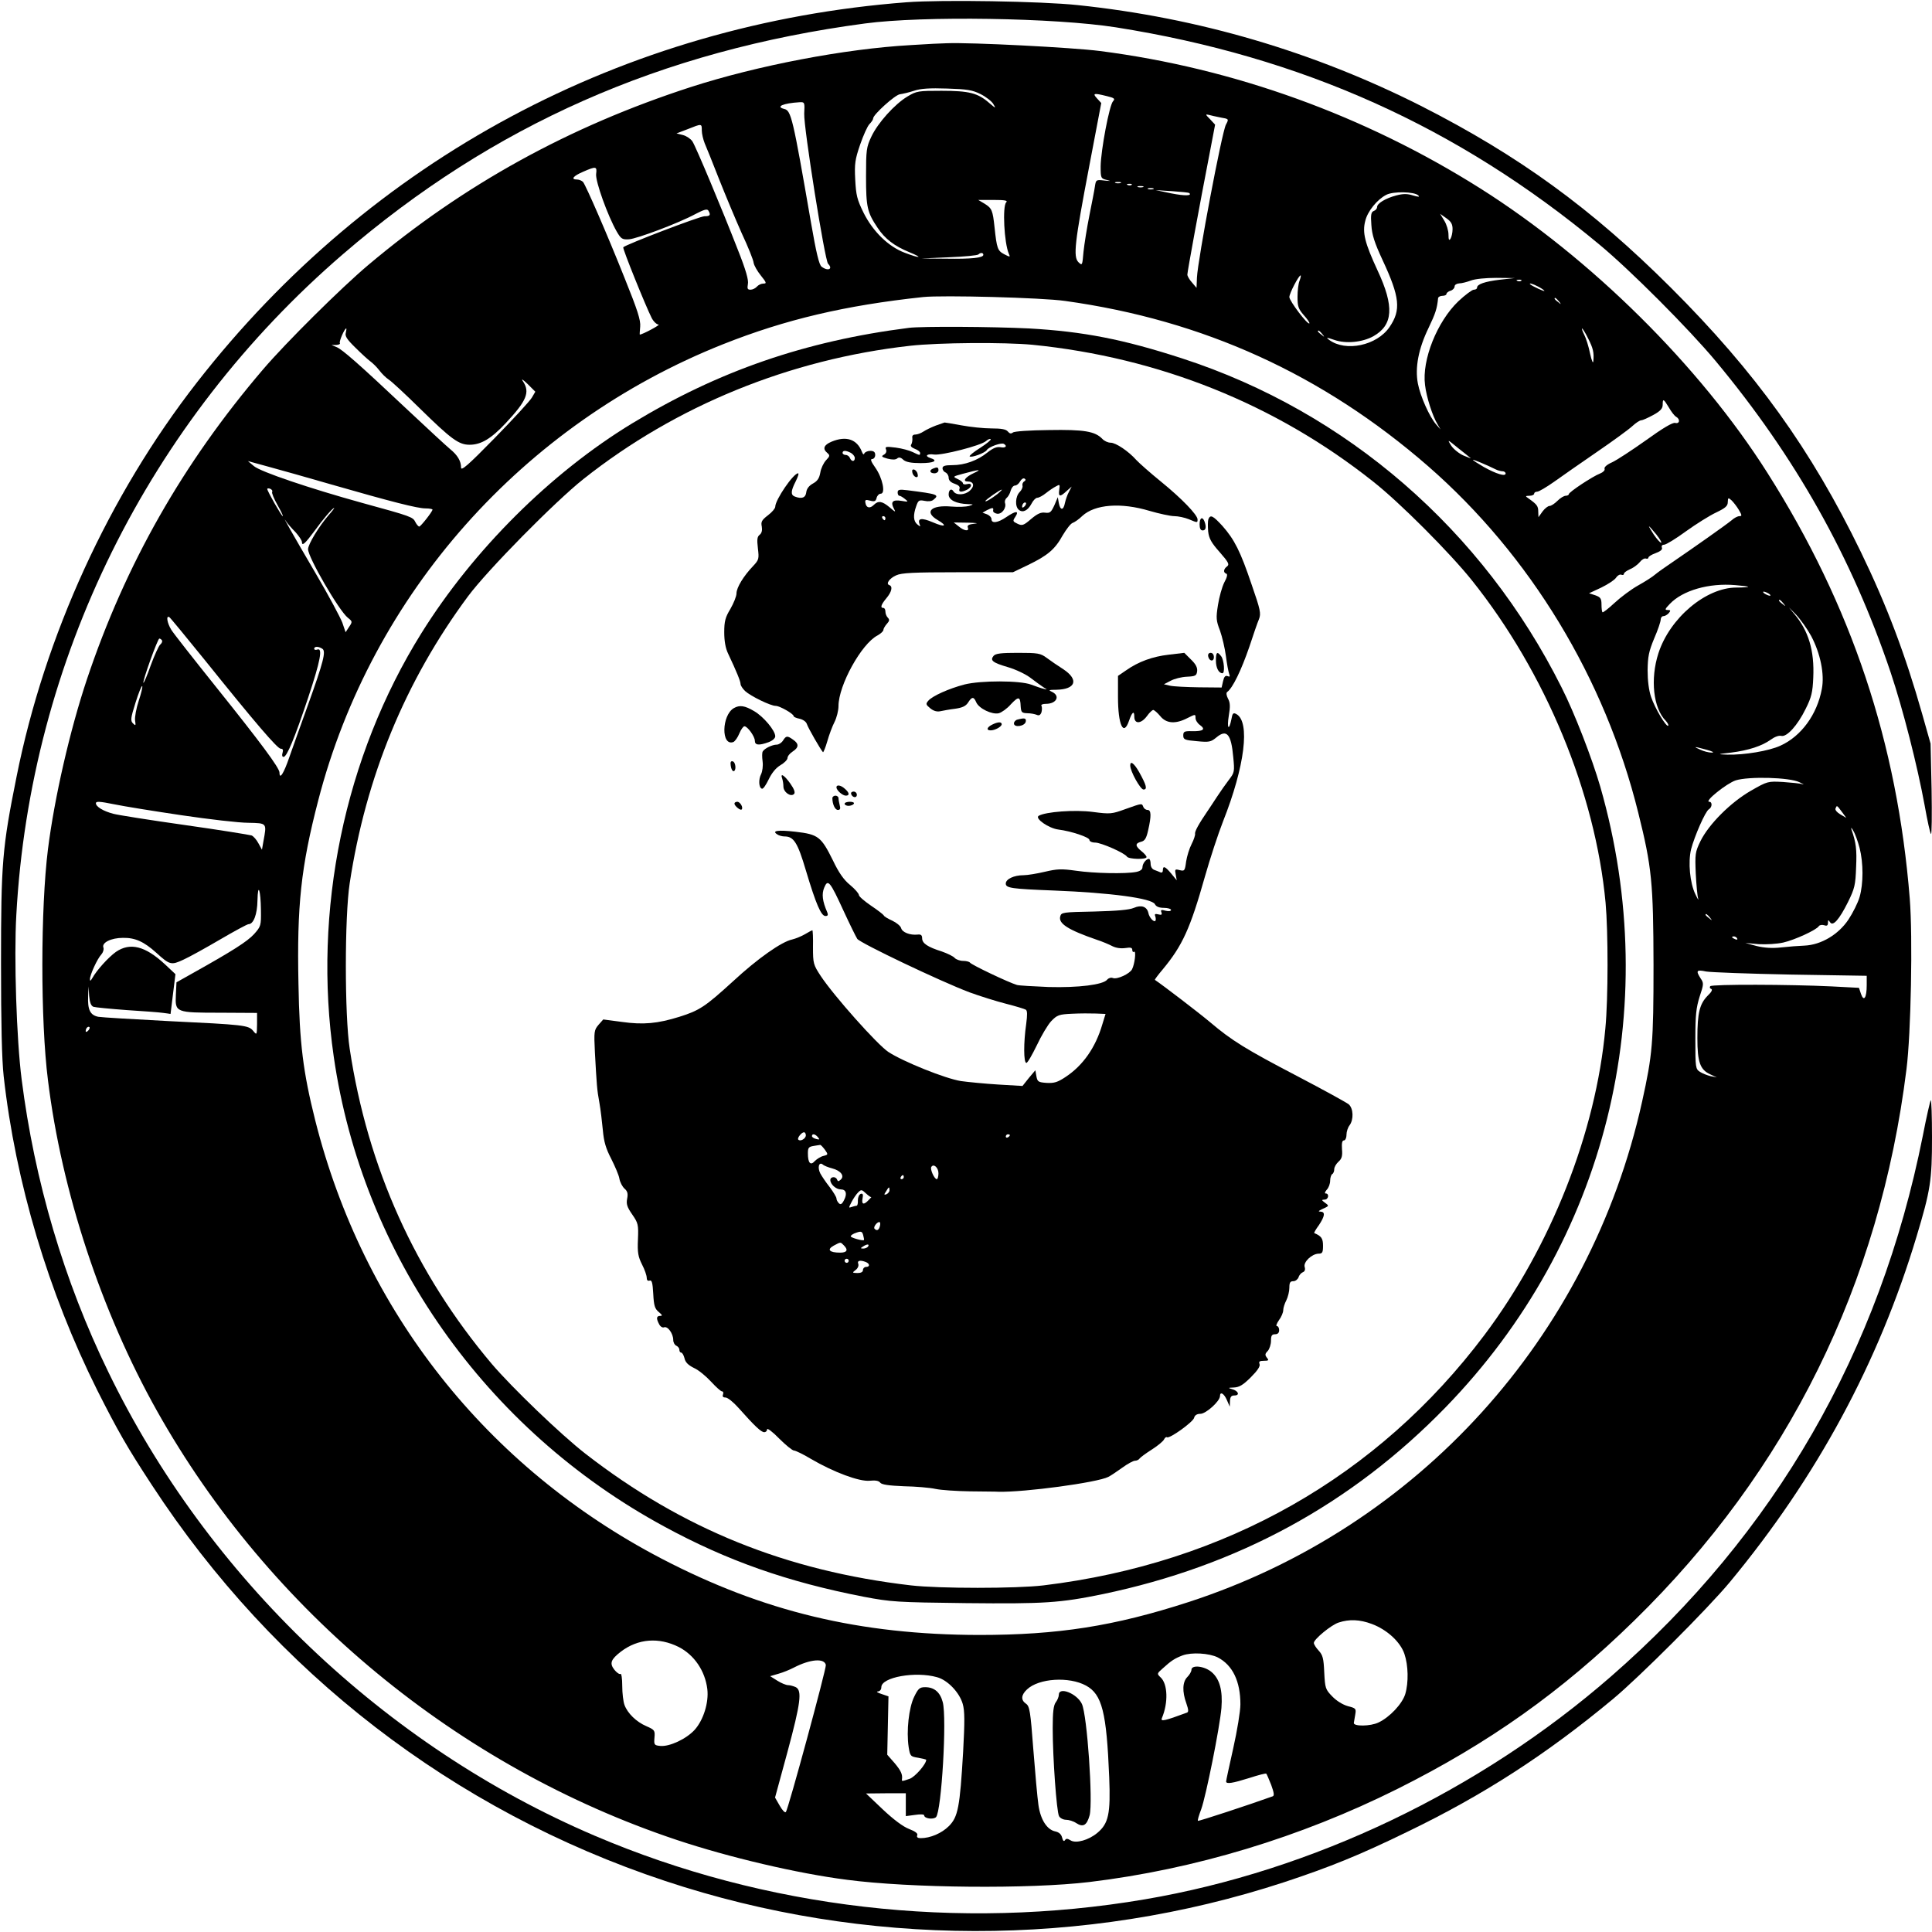 <?xml version="1.0" encoding="UTF-8" standalone="yes"?>
<svg version="1.0" xmlns="http://www.w3.org/2000/svg" width="946.667" height="946.667" viewBox="0 0 947 947" preserveAspectRatio="xMidYMid meet">
  <g transform="translate(0,947) scale(0.1,-0.1)" fill="#000000" stroke="none">
    <path d="M4445 9459 c-1389 -106 -2627 -769 -3480 -1864 -431 -553 -746 -1241
-884 -1933 -70 -348 -76 -421 -76 -912 0 -294 4 -474 13 -555 58 -520 219
-1060 459 -1540 100 -198 146 -279 268 -465 600 -918 1479 -1596 2516 -1940
978 -325 2053 -327 3033 -6 227 75 370 133 604 247 373 180 681 379 1007 650
128 106 467 445 574 574 426 514 729 1075 915 1693 69 229 76 276 76 488 0
103 -3 185 -6 181 -3 -3 -21 -81 -39 -174 -211 -1059 -725 -1950 -1528 -2650
-645 -562 -1462 -953 -2286 -1093 -913 -155 -1860 -45 -2696 312 -1028 439
-1896 1266 -2384 2273 -217 445 -362 937 -425 1435 -25 195 -38 596 -26 805
68 1248 647 2418 1602 3240 734 632 1559 997 2558 1130 283 38 931 28 1230
-19 910 -144 1675 -487 2370 -1065 151 -125 439 -414 569 -570 391 -470 667
-960 858 -1526 61 -182 131 -457 167 -653 13 -74 27 -137 31 -140 4 -4 5 94 3
218 l-5 225 -41 145 c-83 292 -173 531 -301 795 -243 501 -517 882 -931 1295
-390 389 -745 647 -1225 891 -525 265 -1090 432 -1682 494 -177 19 -669 27
-838 14z"/>
    <path d="M4465 9249 c-323 -18 -752 -100 -1080 -206 -595 -193 -1111 -477
-1580 -872 -133 -112 -403 -380 -515 -511 -394 -461 -675 -956 -864 -1520 -84
-252 -159 -580 -191 -833 -36 -289 -37 -839 0 -1131 67 -546 261 -1134 534
-1621 552 -983 1476 -1746 2549 -2104 255 -85 590 -164 833 -195 310 -41 896
-46 1189 -11 515 62 1034 219 1509 456 448 224 804 476 1160 824 754 736 1205
1649 1336 2705 22 174 31 647 16 835 -61 764 -285 1436 -697 2086 -332 525
-867 1054 -1409 1396 -566 357 -1208 589 -1864 673 -132 17 -634 43 -751 38
-19 0 -98 -4 -175 -9z m341 -240 c26 -13 55 -35 63 -49 14 -23 12 -22 -21 6
-55 48 -98 59 -233 59 -114 0 -122 -1 -167 -28 -63 -38 -145 -129 -177 -197
-24 -51 -26 -65 -26 -195 0 -151 6 -176 57 -252 36 -54 82 -89 155 -119 71
-29 54 -32 -22 -3 -80 30 -156 104 -202 196 -32 65 -37 86 -41 163 -4 77 -1
98 24 171 16 46 36 91 46 101 10 10 18 22 18 28 0 18 107 115 131 118 14 2 45
9 69 17 32 11 78 14 162 11 98 -3 124 -7 164 -27z m619 -10 c37 -9 42 -13 31
-25 -18 -17 -60 -241 -61 -319 0 -58 1 -60 30 -67 23 -6 20 -6 -11 -3 -41 5
-42 4 -47 -28 -2 -17 -15 -81 -27 -142 -12 -60 -25 -141 -29 -179 -6 -68 -6
-69 -25 -51 -26 27 -19 93 53 470 l59 310 -21 23 c-23 25 -16 27 48 11z
m-1483 -86 c-3 -67 101 -720 117 -736 26 -26 -1 -38 -32 -14 -12 9 -26 67 -52
217 -89 515 -97 548 -131 556 -44 11 -6 28 76 33 24 1 25 -1 22 -56z m2041
-19 c41 -7 41 -7 26 -35 -20 -38 -138 -662 -142 -750 l-2 -50 -22 26 c-13 14
-23 32 -23 39 0 14 60 341 108 588 l28 147 -25 27 c-23 23 -23 25 -6 21 11 -3
37 -9 58 -13z m-2543 -64 c0 -16 7 -44 14 -62 8 -18 40 -98 71 -177 31 -78 81
-198 111 -265 31 -66 57 -131 58 -144 2 -13 18 -41 35 -62 28 -35 30 -40 13
-40 -11 0 -25 -7 -32 -15 -7 -8 -21 -15 -31 -15 -15 0 -17 5 -13 28 4 19 -10
69 -49 167 -79 203 -206 506 -223 532 -8 12 -28 26 -46 31 l-32 8 55 21 c70
28 69 28 69 -7z m-518 -213 c-4 -36 57 -205 101 -282 21 -36 27 -40 60 -38 40
3 243 79 326 124 42 22 57 26 63 17 13 -22 9 -28 -19 -28 -23 0 -384 -138
-398 -152 -5 -5 111 -291 139 -346 9 -18 24 -32 34 -33 12 0 -79 -49 -92 -49
-1 0 0 18 2 39 3 31 -13 81 -76 237 -88 221 -189 452 -204 472 -6 6 -19 12
-29 12 -33 0 -20 17 29 38 64 28 69 27 64 -11z m2571 -44 c-7 -2 -19 -2 -25 0
-7 3 -2 5 12 5 14 0 19 -2 13 -5z m54 -9 c-3 -3 -12 -4 -19 -1 -8 3 -5 6 6 6
11 1 17 -2 13 -5z m56 -11 c-7 -2 -19 -2 -25 0 -7 3 -2 5 12 5 14 0 19 -2 13
-5z m50 -10 c-7 -2 -19 -2 -25 0 -7 3 -2 5 12 5 14 0 19 -2 13 -5z m176 -19
c16 -14 -21 -15 -87 -2 l-77 16 80 -5 c44 -3 82 -7 84 -9z m1123 -12 c8 -8 2
-8 -26 0 -28 9 -48 9 -82 0 -53 -14 -94 -39 -94 -57 0 -7 -7 -16 -16 -19 -13
-5 -16 -18 -12 -69 3 -48 15 -86 55 -172 85 -182 91 -245 34 -328 -62 -91
-215 -123 -296 -63 -17 13 -13 13 25 0 57 -20 138 -12 192 18 97 55 103 146
20 323 -62 134 -75 185 -60 242 11 47 58 105 103 128 34 18 138 16 157 -3z
m-2020 -34 c-19 -19 -10 -199 13 -252 8 -17 6 -17 -23 -2 -32 17 -36 28 -47
131 -9 84 -13 94 -48 116 l-32 19 75 0 c57 0 71 -3 62 -12z m2188 -131 c0 -18
-5 -39 -10 -47 -7 -11 -10 -6 -10 20 0 19 -9 50 -21 69 l-20 33 31 -22 c23
-16 30 -29 30 -53z m-2300 -126 c0 -15 -58 -21 -184 -19 l-121 1 137 6 c75 3
140 9 144 14 10 10 24 9 24 -2z m1550 -127 c-6 -14 -10 -50 -10 -79 0 -47 4
-59 31 -90 18 -20 30 -38 27 -40 -8 -9 -98 110 -98 129 0 18 46 106 55 106 3
0 0 -12 -5 -26z m982 5 c-74 -9 -112 -22 -112 -39 0 -6 -7 -10 -16 -10 -8 0
-43 -26 -76 -57 -104 -100 -179 -287 -163 -410 7 -60 37 -153 61 -192 l15 -26
-22 25 c-32 37 -77 137 -89 200 -15 78 3 171 52 272 35 73 42 96 47 146 0 6
10 12 21 12 11 0 20 4 20 9 0 5 9 13 20 16 11 3 20 13 20 21 0 8 10 14 23 15
12 0 38 7 57 14 21 8 72 13 125 13 l90 -1 -73 -8z m105 -5 c-3 -3 -12 -4 -19
-1 -8 3 -5 6 6 6 11 1 17 -2 13 -5z m83 -29 c17 -9 30 -18 30 -21 0 -4 -59 23
-69 32 -10 9 13 3 39 -11z m-2320 -70 c679 -94 1264 -361 1780 -810 501 -437
867 -1040 1030 -1698 67 -268 74 -345 75 -747 0 -383 -5 -439 -56 -670 -256
-1157 -1100 -2088 -2224 -2453 -364 -118 -639 -161 -1025 -161 -586 1 -1060
115 -1557 374 -858 448 -1462 1213 -1698 2149 -59 235 -77 376 -82 668 -8 384
12 573 97 900 262 1011 1003 1846 1985 2236 305 121 597 190 980 231 95 10
584 -3 695 -19z m2421 -2 c13 -16 12 -17 -3 -4 -10 7 -18 15 -18 17 0 8 8 3
21 -13z m-5946 -154 c-5 -16 5 -32 47 -73 29 -29 62 -59 73 -67 11 -8 31 -27
44 -44 12 -16 33 -37 47 -46 13 -8 82 -72 153 -142 154 -151 190 -177 243
-177 56 0 106 30 177 106 102 109 120 151 85 204 -11 16 -3 12 22 -12 l38 -38
-17 -29 c-10 -17 -92 -106 -182 -198 -131 -134 -165 -163 -165 -145 0 32 -17
61 -54 91 -17 14 -110 100 -207 191 -242 228 -322 298 -350 309 l-24 10 23 0
c13 1 21 5 18 9 -5 8 23 72 31 72 2 0 1 -9 -2 -21z m6089 -27 c25 -49 30 -70
26 -112 -1 -15 -8 1 -16 37 -7 35 -20 76 -29 93 -8 16 -13 30 -10 30 2 0 16
-21 29 -48z m-1303 21 c13 -16 12 -17 -3 -4 -10 7 -18 15 -18 17 0 8 8 3 21
-13z m1699 -360 c12 -21 28 -42 36 -46 21 -12 17 -36 -5 -30 -12 3 -60 -25
-143 -85 -69 -49 -144 -98 -166 -108 -25 -11 -40 -24 -37 -32 3 -7 -7 -17 -22
-23 -35 -13 -153 -91 -153 -101 0 -4 -7 -8 -15 -8 -9 0 -27 -11 -41 -25 -14
-14 -31 -25 -39 -25 -7 0 -23 -12 -34 -27 l-20 -28 -1 27 c0 27 -6 35 -45 63
-20 14 -20 14 3 15 12 0 22 5 22 10 0 6 7 10 15 10 8 0 45 22 82 48 38 27 132
93 211 147 79 54 157 111 174 127 16 15 36 28 43 28 7 0 33 12 59 26 35 19 46
32 46 50 0 32 4 30 30 -13z m-971 -249 c2 -2 -13 4 -35 13 -21 9 -49 31 -61
49 -20 32 -19 31 35 -13 32 -25 59 -47 61 -49z m123 -55 c10 -5 25 -9 33 -9 8
0 15 -5 15 -11 0 -16 -46 -2 -107 32 -29 17 -53 32 -53 35 0 3 68 -25 112 -47z
m-5707 -74 c296 -85 421 -117 461 -117 19 0 34 -3 34 -6 -1 -11 -58 -83 -65
-83 -4 0 -13 10 -19 22 -12 25 -20 28 -261 94 -260 72 -496 152 -530 180 l-30
25 95 -26 c52 -14 194 -54 315 -89z m-291 -36 c-3 -5 9 -34 26 -64 17 -30 29
-55 26 -55 -6 0 -76 123 -76 133 0 4 7 4 15 1 8 -4 12 -10 9 -15z m7189 -88
c16 -27 16 -31 3 -31 -9 0 -26 -9 -38 -20 -25 -21 -184 -133 -288 -204 -36
-24 -75 -52 -87 -62 -12 -11 -50 -35 -84 -54 -34 -19 -86 -58 -116 -86 -29
-27 -56 -48 -58 -45 -3 2 -5 20 -5 38 0 29 -5 36 -30 45 l-31 10 60 28 c33 16
66 38 72 48 7 11 19 18 26 15 7 -3 13 -1 13 5 0 5 14 15 30 22 17 7 38 23 48
35 9 12 23 20 30 17 6 -2 12 0 12 5 0 5 16 15 36 22 24 9 34 18 30 27 -3 8 1
14 11 14 9 0 57 29 106 65 50 36 117 78 149 93 46 22 57 32 57 51 1 22 2 23
19 8 9 -9 25 -29 35 -46z m-6912 -26 c-47 -54 -101 -143 -101 -167 0 -40 152
-302 195 -336 23 -18 23 -20 6 -45 l-17 -26 -16 47 c-10 26 -68 135 -131 242
-115 196 -169 292 -145 255 7 -11 28 -35 46 -53 17 -19 32 -41 32 -49 0 -22
16 -7 62 55 41 57 88 112 96 112 2 0 -10 -16 -27 -35z m6508 -95 c17 -22 28
-40 23 -40 -5 0 -21 18 -36 40 -14 22 -25 40 -23 40 2 0 18 -18 36 -40z m450
-256 c2 -2 -24 -4 -58 -4 -149 0 -326 -149 -382 -322 -41 -127 -25 -270 36
-331 9 -10 15 -21 12 -24 -9 -9 -65 85 -84 141 -11 32 -17 80 -17 131 1 67 6
92 32 155 18 41 32 83 32 92 0 10 6 18 14 18 7 0 19 7 26 15 10 12 9 15 -6 15
-15 0 -13 5 11 30 63 66 191 103 320 92 33 -3 62 -6 64 -8z m101 -34 c8 -5 11
-10 5 -10 -5 0 -17 5 -25 10 -8 5 -10 10 -5 10 6 0 17 -5 25 -10z m71 -47 c13
-16 12 -17 -3 -4 -10 7 -18 15 -18 17 0 8 8 3 21 -13z m137 -161 c45 -85 66
-187 52 -259 -23 -125 -101 -232 -203 -278 -56 -26 -177 -46 -260 -44 -51 2
-51 2 18 10 87 11 152 33 194 63 19 14 40 22 52 19 27 -7 80 51 120 133 28 56
34 80 37 153 6 132 -23 230 -95 314 -32 39 -32 38 9 -4 24 -25 58 -74 76 -107z
m-7876 -115 c249 -310 358 -437 374 -437 11 0 13 -6 9 -20 -4 -12 -2 -20 5
-20 16 0 54 91 121 292 60 180 72 245 44 234 -8 -3 -15 -1 -15 4 0 12 20 13
40 0 19 -12 6 -63 -72 -280 -33 -91 -73 -204 -90 -252 -27 -79 -48 -112 -48
-75 0 23 -94 149 -308 416 -112 140 -213 268 -223 285 -20 33 -26 71 -9 61 5
-3 82 -97 172 -208z m-208 94 c3 -5 -1 -14 -9 -21 -7 -6 -28 -52 -46 -101 -17
-49 -34 -88 -36 -86 -6 6 70 217 78 217 4 0 10 -4 13 -9z m-114 -296 c-12 -36
-20 -80 -18 -96 4 -26 3 -28 -10 -15 -13 13 -12 25 12 101 15 48 30 85 33 82
3 -3 -5 -36 -17 -72z m7685 -240 c30 -8 40 -14 25 -14 -14 0 -38 6 -55 14 -39
17 -32 17 30 0z m455 -159 c19 -9 26 -13 15 -10 -11 4 -54 8 -95 11 -74 4 -76
4 -158 -43 -99 -57 -206 -164 -247 -247 -26 -54 -27 -63 -23 -159 3 -57 8
-112 12 -123 3 -11 -3 -1 -14 22 -27 56 -36 157 -21 220 17 65 70 186 87 196
17 10 18 37 2 37 -26 1 85 90 130 105 64 20 263 15 312 -9z m-7930 -162 c135
-20 282 -37 327 -37 93 -2 91 0 74 -92 l-7 -40 -17 31 c-9 17 -24 35 -34 39
-10 3 -157 27 -327 51 -170 24 -328 49 -350 55 -50 13 -86 35 -86 52 0 10 19
9 88 -5 48 -10 197 -34 332 -54z m8138 17 l22 -30 -29 17 c-16 9 -27 22 -24
29 7 17 6 17 31 -16z m87 -177 c19 -74 19 -176 0 -241 -8 -28 -33 -78 -55
-111 -49 -73 -133 -123 -214 -127 -28 -1 -80 -5 -116 -9 -44 -5 -83 -2 -120 7
l-55 15 66 -6 c38 -2 89 1 120 8 57 13 163 62 174 80 4 6 15 8 26 5 14 -5 19
-2 19 12 0 15 2 15 10 3 14 -23 45 12 88 98 33 67 37 84 40 171 4 87 0 120
-23 186 -3 11 1 8 9 -7 9 -14 23 -53 31 -84z m-7836 -306 c1 -75 0 -79 -34
-117 -33 -36 -105 -82 -300 -191 l-80 -45 -3 -62 c-4 -86 -1 -87 220 -87 l178
-1 0 -55 c-1 -54 -1 -55 -19 -33 -23 28 -44 30 -416 48 -171 9 -325 18 -343
21 -40 8 -53 34 -50 102 l2 47 3 -47 c3 -32 9 -48 21 -53 9 -3 82 -10 162 -16
80 -5 161 -11 181 -14 l35 -5 12 98 12 97 -51 48 c-97 90 -171 109 -241 61
-36 -26 -93 -88 -116 -129 -8 -14 -11 -15 -11 -5 -1 20 36 101 56 122 8 9 13
24 10 33 -10 24 37 48 96 48 60 1 103 -19 163 -73 66 -60 73 -62 133 -34 29
13 110 58 180 99 70 41 133 75 139 75 25 0 43 49 44 116 2 93 16 51 17 -48z
m7102 -35 c13 -16 12 -17 -3 -4 -10 7 -18 15 -18 17 0 8 8 3 21 -13z m134
-103 c3 -6 -1 -7 -9 -4 -18 7 -21 14 -7 14 6 0 13 -4 16 -10z m263 -177 l372
-6 0 -46 c0 -62 -14 -83 -28 -43 l-10 30 -134 7 c-206 10 -585 11 -595 1 -4
-5 -2 -11 4 -13 9 -3 3 -15 -17 -34 -39 -40 -50 -84 -50 -207 0 -118 13 -155
63 -178 l32 -15 -30 6 c-16 4 -40 13 -52 21 -22 14 -23 20 -23 159 0 121 4
155 21 210 20 60 21 66 5 89 -25 39 -20 44 27 34 23 -4 210 -11 415 -15z
m-8346 -275 c-7 -7 -12 -8 -12 -2 0 14 12 26 19 19 2 -3 -1 -11 -7 -17z m6292
-2908 c75 -28 140 -88 160 -147 19 -56 21 -140 4 -197 -15 -48 -76 -113 -131
-139 -39 -19 -123 -20 -121 -2 1 6 4 24 7 41 5 29 3 31 -36 41 -25 7 -56 26
-77 48 -33 34 -35 40 -39 117 -3 69 -7 85 -27 107 -13 14 -24 31 -24 38 0 18
86 89 122 100 52 17 103 15 162 -7z m-3397 -113 c76 -39 129 -117 140 -206 8
-66 -19 -152 -62 -200 -41 -45 -123 -83 -168 -79 -30 3 -32 5 -29 41 3 35 1
38 -40 56 -49 21 -92 63 -107 104 -6 16 -11 58 -11 93 0 37 -4 63 -9 59 -5 -3
-19 7 -30 21 -24 31 -17 50 32 88 84 64 186 72 284 23z m2642 -51 c73 -38 111
-117 111 -230 0 -34 -16 -130 -35 -215 -19 -85 -35 -158 -35 -163 0 -14 31 -9
114 17 43 14 81 24 83 21 2 -2 13 -27 24 -55 14 -39 16 -53 7 -56 -111 -40
-363 -123 -366 -120 -3 2 5 28 16 57 23 63 91 401 99 496 7 86 -9 143 -48 176
-35 30 -99 37 -99 11 0 -8 -9 -24 -20 -35 -24 -24 -26 -71 -5 -129 11 -32 12
-43 2 -46 -108 -40 -129 -45 -122 -27 32 75 29 168 -6 200 -19 18 -18 19 9 43
44 40 60 50 99 65 44 16 130 11 172 -10z m-1921 -37 c3 -18 -185 -710 -196
-721 -5 -5 -18 10 -30 31 l-23 40 61 224 c65 241 72 300 41 317 -11 5 -28 10
-38 10 -10 0 -34 10 -53 22 l-35 22 41 12 c22 6 56 20 75 30 81 42 150 47 157
13z m545 -60 c52 -14 110 -75 126 -131 10 -35 10 -85 2 -234 -16 -273 -25
-320 -70 -365 -35 -35 -91 -59 -138 -59 -15 0 -21 5 -17 14 4 9 -9 19 -40 31
-29 11 -76 46 -129 96 l-82 78 98 1 97 0 0 -56 0 -56 45 6 c26 4 45 3 45 -2 0
-16 44 -22 58 -9 27 28 54 487 33 564 -13 49 -42 73 -86 73 -27 0 -34 -6 -54
-47 -26 -53 -39 -168 -27 -247 7 -44 9 -46 47 -52 21 -4 39 -8 39 -10 0 -21
-55 -84 -81 -93 -38 -13 -39 -13 -38 -3 4 24 -5 43 -36 80 l-36 41 3 143 3
143 -35 12 c-19 6 -27 12 -17 12 10 1 17 9 17 21 0 49 167 79 273 49z m730
-41 c79 -43 101 -130 114 -450 7 -178 -3 -226 -58 -272 -43 -36 -105 -53 -131
-37 -16 10 -22 10 -28 1 -5 -8 -10 -3 -14 13 -4 16 -15 26 -33 30 -41 8 -73
58 -83 130 -5 34 -16 156 -25 272 -14 186 -18 212 -36 224 -26 18 -24 43 5 70
58 55 206 64 289 19z"/>
    <path d="M4455 7863 c-510 -65 -934 -212 -1356 -468 -400 -243 -779 -621
-1033 -1028 -378 -606 -534 -1361 -430 -2077 140 -970 744 -1828 1619 -2302
309 -168 604 -272 980 -345 133 -25 158 -27 500 -31 385 -4 460 1 670 44 662
138 1219 441 1681 916 787 810 1071 1950 758 3042 -40 138 -126 361 -190 487
-386 771 -1053 1350 -1859 1612 -289 94 -485 132 -750 147 -180 9 -525 11
-590 3z m606 -83 c619 -62 1190 -290 1669 -670 130 -102 379 -352 485 -485
361 -452 605 -1042 655 -1580 13 -143 13 -469 -1 -615 -46 -510 -267 -1070
-593 -1504 -522 -694 -1269 -1119 -2161 -1227 -133 -16 -512 -16 -650 0 -611
71 -1121 277 -1595 645 -121 94 -360 324 -459 440 -375 444 -609 962 -697
1546 -25 164 -25 646 0 810 79 522 273 993 580 1407 95 128 425 463 566 575
454 360 1012 587 1600 653 143 16 463 18 601 5z"/>
    <path d="M4587 7384 c-21 -8 -48 -21 -60 -29 -12 -8 -30 -15 -40 -15 -12 0
-17 -6 -15 -17 1 -10 -1 -24 -5 -31 -6 -8 0 -15 17 -22 14 -5 26 -14 26 -20 0
-13 -1 -13 -36 4 -16 8 -53 18 -83 22 -48 6 -54 5 -48 -9 4 -10 0 -20 -11 -26
-14 -8 -10 -11 18 -19 23 -6 40 -6 48 1 8 7 18 5 30 -7 13 -11 38 -16 85 -16
65 0 88 12 47 25 -30 10 -16 22 19 17 37 -5 230 44 254 66 9 8 20 13 23 9 3
-3 -20 -22 -51 -42 -32 -20 -55 -39 -52 -42 8 -8 76 17 84 31 10 16 72 38 84
30 18 -11 8 -21 -17 -16 -18 3 -36 -4 -64 -26 -48 -39 -111 -62 -172 -62 -36
0 -48 -4 -48 -15 0 -9 7 -18 15 -21 8 -4 15 -15 15 -26 0 -12 10 -23 29 -29
20 -7 28 -15 24 -25 -6 -17 10 -18 38 -4 25 14 25 34 -1 27 -11 -3 -20 -1 -20
4 0 5 -12 15 -26 21 -25 12 -24 12 23 25 86 23 99 24 56 4 -41 -19 -57 -41
-30 -41 30 0 36 -22 11 -45 -24 -22 -67 -24 -80 -4 -10 17 -24 9 -24 -15 0
-27 37 -45 94 -47 30 -1 30 -1 6 -9 -14 -4 -52 -6 -86 -3 -100 9 -136 -26 -68
-66 51 -30 36 -37 -24 -11 -54 23 -75 20 -65 -8 6 -15 5 -15 -10 -3 -20 16
-22 45 -6 90 10 29 14 31 41 26 17 -4 35 -2 43 5 31 25 23 28 -127 47 -40 5
-48 3 -48 -11 0 -9 4 -16 8 -16 5 0 17 -7 28 -16 18 -14 17 -15 -18 -9 -42 7
-54 -5 -37 -37 11 -20 9 -20 -20 5 -37 31 -56 34 -78 12 -19 -19 -37 -15 -41
10 -3 15 1 17 23 11 22 -6 28 -3 32 14 3 11 12 20 20 20 25 0 9 77 -26 127
-22 31 -26 43 -16 43 8 0 15 9 15 20 0 14 -7 20 -24 20 -13 0 -26 -6 -29 -12
-3 -8 -7 -6 -12 7 -24 62 -77 80 -149 50 -38 -16 -45 -35 -21 -55 14 -12 13
-16 -6 -36 -12 -13 -25 -40 -28 -60 -5 -28 -14 -42 -36 -54 -20 -11 -31 -26
-33 -43 -3 -27 -22 -34 -56 -21 -21 8 -20 27 4 74 11 22 17 40 12 40 -23 0
-112 -130 -112 -164 0 -8 -16 -27 -36 -42 -30 -23 -35 -32 -30 -55 3 -18 0
-32 -10 -40 -13 -10 -14 -24 -9 -67 6 -51 5 -56 -23 -86 -47 -49 -82 -106 -82
-135 0 -14 -14 -48 -30 -76 -25 -41 -30 -61 -30 -114 0 -43 6 -78 19 -105 42
-89 61 -136 61 -149 0 -7 10 -23 23 -35 26 -24 124 -72 149 -72 20 0 88 -39
88 -50 0 -4 13 -10 29 -13 17 -4 32 -14 36 -26 6 -19 68 -127 79 -138 2 -2 12
22 21 53 9 32 25 75 36 96 10 20 19 55 19 77 0 102 113 306 191 346 16 9 29
21 29 27 0 6 8 20 17 30 13 14 14 21 5 30 -7 7 -12 20 -12 30 0 10 -4 18 -10
18 -17 0 -11 17 15 48 26 31 32 58 14 64 -18 6 0 33 34 48 26 12 84 15 302 15
l270 0 75 36 c95 46 131 76 169 145 18 30 39 58 49 61 9 3 31 18 47 34 62 57
189 67 329 25 48 -14 104 -26 122 -26 19 0 51 -7 71 -15 43 -18 43 -18 43 -1
0 22 -78 103 -179 185 -53 43 -107 91 -121 106 -39 44 -101 85 -126 85 -13 0
-31 8 -41 19 -36 37 -89 46 -262 43 -93 -1 -169 -6 -176 -12 -9 -7 -16 -6 -25
5 -9 11 -32 15 -80 15 -38 0 -104 7 -147 15 -43 8 -80 14 -83 14 -3 -1 -22 -8
-43 -15z m-416 -134 c10 -6 19 -17 19 -25 0 -19 -16 -19 -24 0 -3 8 -12 15
-21 15 -8 0 -15 5 -15 10 0 13 16 13 41 0z m849 -140 c-7 -4 -10 -14 -8 -21 2
-7 -4 -21 -14 -31 -21 -21 -24 -71 -4 -87 19 -16 44 -4 62 30 8 16 21 29 28
29 8 0 27 10 43 23 15 12 37 27 49 33 19 11 20 10 16 -17 -5 -35 4 -36 36 -6
l25 22 -13 -25 c-8 -14 -16 -38 -20 -55 -7 -38 -23 -38 -30 -1 l-5 29 -17 -40
c-16 -34 -21 -39 -45 -36 -21 3 -38 -5 -69 -31 -37 -32 -44 -34 -67 -23 -23
11 -24 13 -10 34 20 31 2 30 -45 -2 -41 -28 -72 -32 -72 -10 0 9 -10 19 -22
24 l-22 8 21 12 c28 14 34 14 31 -1 -2 -7 7 -14 19 -16 24 -4 48 30 39 53 -2
7 1 19 9 25 7 6 16 22 19 35 4 14 13 25 21 25 8 0 19 9 25 20 6 11 16 18 22
14 7 -4 6 -9 -2 -14z m-130 -61 c-31 -24 -60 -41 -60 -35 0 6 72 56 80 56 3 0
-6 -9 -20 -21z m132 -61 c-7 -7 -12 -8 -12 -2 0 14 12 26 19 19 2 -3 -1 -11
-7 -17z m-682 -58 c0 -5 -2 -10 -4 -10 -3 0 -8 5 -11 10 -3 6 -1 10 4 10 6 0
11 -4 11 -10z m437 -27 c-29 -3 -37 -8 -33 -19 8 -20 -18 -17 -45 6 l-24 19
70 -1 c41 -1 54 -3 32 -5z"/>
    <path d="M4573 7173 c-20 -8 -15 -23 7 -23 11 0 20 7 20 15 0 15 -6 17 -27 8z"/>
    <path d="M4472 7154 c1 -9 9 -19 16 -22 9 -3 13 2 10 14 -1 9 -9 19 -16 22 -9
3 -13 -2 -10 -14z"/>
    <path d="M5923 6925 c-3 -9 -3 -36 -1 -60 4 -35 16 -56 57 -102 43 -49 48 -60
36 -69 -18 -13 -20 -31 -4 -36 7 -2 4 -18 -10 -43 -11 -22 -25 -72 -31 -111
-10 -63 -9 -76 10 -125 11 -31 24 -87 29 -125 5 -38 12 -77 16 -87 5 -13 3
-16 -8 -11 -11 4 -17 -3 -22 -25 l-7 -31 -111 1 c-62 1 -125 4 -142 8 l-30 7
33 17 c18 10 54 19 80 20 42 2 47 5 50 27 2 18 -7 35 -30 57 l-33 33 -76 -9
c-79 -9 -149 -34 -211 -78 l-38 -26 0 -103 c0 -138 27 -196 54 -117 15 43 26
52 26 20 0 -37 33 -36 62 3 12 17 26 30 31 30 4 0 20 -13 34 -30 30 -37 75
-40 133 -10 40 20 40 20 40 1 0 -11 10 -27 22 -35 29 -21 16 -31 -38 -30 -39
1 -44 -2 -44 -21 0 -20 7 -23 66 -28 61 -6 69 -4 96 18 51 43 73 17 83 -96 7
-71 6 -76 -21 -111 -16 -21 -42 -58 -59 -84 -16 -25 -37 -56 -45 -68 -43 -63
-65 -102 -62 -113 1 -6 -6 -29 -17 -50 -11 -21 -23 -60 -27 -86 -6 -46 -8 -48
-32 -42 -23 6 -24 4 -19 -22 l5 -28 -27 33 c-30 36 -41 40 -41 16 0 -9 -5 -13
-12 -10 -7 3 -21 9 -30 12 -11 4 -18 16 -18 30 0 13 -4 24 -8 24 -14 0 -32
-23 -32 -41 0 -11 -11 -19 -31 -23 -51 -10 -207 -7 -295 6 -71 10 -92 9 -152
-5 -38 -9 -86 -17 -105 -17 -47 0 -87 -19 -87 -41 0 -22 28 -26 235 -34 279
-11 481 -38 496 -67 6 -12 21 -18 44 -18 19 0 35 -5 35 -10 0 -6 -11 -8 -27
-4 -21 6 -25 4 -20 -8 4 -12 0 -14 -15 -10 -16 4 -20 2 -15 -10 3 -9 3 -19 0
-22 -8 -7 -30 17 -34 39 -7 31 -34 41 -71 25 -23 -10 -82 -15 -194 -18 -155
-3 -162 -4 -167 -24 -10 -35 39 -66 178 -114 28 -9 63 -24 78 -32 18 -9 42
-12 63 -9 26 4 34 2 34 -9 0 -8 4 -13 9 -9 11 6 3 -61 -10 -86 -11 -22 -73
-51 -94 -43 -9 4 -21 0 -28 -8 -20 -25 -141 -40 -287 -36 -74 3 -144 7 -155
10 -41 12 -224 99 -231 110 -3 4 -18 8 -33 8 -16 0 -34 7 -41 14 -6 8 -35 22
-63 32 -70 22 -97 40 -97 65 0 15 -6 20 -22 18 -37 -4 -76 11 -81 32 -3 10
-22 26 -43 36 -22 10 -41 21 -42 26 -2 4 -30 26 -63 48 -32 22 -59 45 -59 52
0 7 -19 29 -43 49 -31 25 -56 61 -84 120 -58 117 -72 128 -183 141 -88 10
-119 5 -90 -13 8 -6 25 -10 36 -10 45 0 64 -31 104 -166 50 -167 75 -224 96
-224 12 0 14 5 9 18 -24 55 -28 90 -15 121 18 44 28 32 95 -114 30 -65 60
-126 67 -137 15 -21 407 -208 550 -262 52 -19 132 -44 179 -56 47 -12 90 -25
97 -29 8 -5 8 -25 2 -71 -13 -89 -13 -190 1 -190 6 0 28 39 51 86 22 47 54
101 71 119 29 30 38 33 102 36 39 2 91 2 117 1 l47 -2 -16 -52 c-33 -113 -95
-201 -180 -257 -39 -26 -56 -31 -93 -29 -41 3 -45 6 -50 33 l-5 29 -32 -38
-31 -39 -119 7 c-65 4 -147 12 -183 17 -76 12 -283 95 -356 143 -55 37 -266
274 -331 372 -36 55 -38 61 -38 141 1 46 -1 83 -3 83 -3 0 -19 -9 -36 -19 -17
-10 -46 -22 -63 -26 -52 -11 -169 -93 -291 -206 -135 -123 -163 -142 -262
-173 -106 -33 -176 -40 -282 -25 l-91 12 -23 -26 c-22 -26 -23 -33 -18 -135 9
-161 10 -182 22 -247 6 -33 13 -94 17 -135 5 -57 15 -90 41 -140 18 -36 37
-79 40 -97 3 -18 15 -40 25 -49 15 -13 18 -25 13 -50 -5 -26 0 -41 25 -77 29
-42 31 -50 28 -122 -3 -65 1 -85 20 -123 13 -25 23 -54 23 -65 0 -12 5 -17 14
-14 11 4 15 -10 18 -65 3 -59 8 -73 27 -89 18 -15 19 -19 7 -19 -19 0 -20 -13
-5 -41 6 -12 17 -18 24 -15 18 7 45 -31 45 -62 0 -12 7 -25 15 -28 8 -4 15
-12 15 -20 0 -8 4 -14 9 -14 5 0 12 -12 16 -27 4 -20 18 -34 46 -48 23 -10 60
-41 84 -67 24 -26 48 -48 54 -48 6 0 8 -7 5 -15 -4 -10 0 -15 12 -15 11 0 39
-23 64 -51 80 -90 111 -119 126 -119 8 0 14 6 14 14 0 8 27 -12 59 -45 32 -32
65 -59 73 -59 7 0 45 -18 83 -41 111 -65 237 -112 288 -107 28 3 45 0 52 -10
8 -9 41 -14 115 -17 58 -1 128 -7 155 -13 28 -6 104 -11 170 -12 66 -1 129 -1
140 -2 126 -3 484 45 538 73 12 6 43 27 68 45 26 19 54 34 62 34 9 0 19 5 22
10 4 6 31 26 61 45 30 19 57 42 60 50 4 8 10 13 14 10 13 -8 127 74 133 95 3
13 14 20 31 20 27 0 96 62 96 87 0 24 20 13 34 -20 l14 -32 1 28 c1 20 6 27
22 27 28 0 19 23 -12 31 -21 6 -20 7 9 8 26 1 45 12 83 50 33 33 47 54 43 65
-5 12 0 16 21 16 23 0 26 2 15 15 -10 13 -10 19 4 33 9 10 16 33 16 50 0 25 4
32 20 32 13 0 20 7 20 20 0 11 -5 20 -11 20 -6 0 -1 13 10 29 12 16 21 38 21
49 0 11 7 33 15 48 8 16 15 44 15 62 0 25 4 32 19 32 11 0 22 9 26 19 3 11 13
22 21 25 10 4 13 13 9 26 -7 24 35 64 68 65 19 0 22 6 22 39 0 36 -8 47 -43
62 -2 1 8 19 23 39 29 44 32 65 8 66 -13 0 -11 3 7 12 36 16 36 16 14 32 -17
13 -17 14 -1 15 19 0 24 30 5 30 -6 0 -4 7 5 18 10 10 17 30 17 45 0 14 5 29
10 32 6 3 10 14 10 24 0 10 9 26 21 37 16 14 20 28 17 61 -2 30 1 43 9 43 7 0
13 12 13 28 0 15 7 36 15 46 21 28 19 83 -4 103 -11 9 -122 70 -248 136 -257
134 -326 177 -432 267 -56 47 -230 180 -270 207 -2 1 15 24 38 51 97 117 135
200 207 455 25 88 65 210 89 271 107 270 134 489 65 526 -15 8 -19 4 -24 -25
-12 -60 -23 -46 -13 16 8 46 7 66 -4 85 -8 16 -9 28 -4 32 27 19 69 106 109
222 19 58 40 119 47 135 11 28 7 46 -36 170 -55 163 -84 220 -143 287 -47 51
-59 57 -69 33z m-1973 -3020 c0 -16 -27 -32 -37 -21 -7 7 16 36 28 36 5 0 9
-7 9 -15z m59 -9 c10 -12 8 -13 -8 -9 -12 3 -21 9 -21 14 0 14 16 11 29 -5z
m941 10 c0 -3 -4 -8 -10 -11 -5 -3 -10 -1 -10 4 0 6 5 11 10 11 6 0 10 -2 10
-4z m-907 -71 c17 -24 17 -25 -7 -31 -13 -3 -32 -15 -42 -25 -21 -24 -34 -10
-34 38 0 27 4 32 28 36 15 2 29 5 32 5 3 1 13 -10 23 -23z m36 -92 c42 -11 62
-37 42 -55 -11 -10 -14 -10 -18 0 -6 17 -33 15 -33 -2 0 -21 28 -46 51 -46 26
0 33 -21 16 -53 -10 -20 -17 -23 -25 -15 -7 7 -12 17 -12 24 0 6 -15 31 -33
55 -19 24 -39 54 -46 67 -15 29 -7 59 12 44 6 -6 27 -14 46 -19z m521 -24 c0
-16 -4 -29 -8 -29 -12 0 -34 49 -27 60 11 18 35 -3 35 -31z m-170 -19 c0 -5
-5 -10 -11 -10 -5 0 -7 5 -4 10 3 6 8 10 11 10 2 0 4 -4 4 -10z m-70 -64 c0
-8 -7 -16 -15 -20 -12 -4 -13 -2 -2 14 14 24 17 25 17 6z m-89 -34 c2 2 -4 -5
-13 -14 -24 -26 -36 -22 -30 8 4 20 1 25 -9 22 -8 -3 -14 -17 -14 -31 1 -15
-2 -27 -6 -27 -4 0 -15 -3 -24 -6 -16 -6 -16 -5 -1 24 8 16 23 38 32 47 15 15
18 15 39 -5 12 -11 23 -19 26 -18z m42 -142 c-5 -20 -15 -25 -26 -13 -8 7 11
33 23 33 5 0 6 -9 3 -20z m-78 -68 c-4 -6 -65 11 -65 18 0 5 12 13 28 18 23 8
28 6 33 -12 3 -12 5 -22 4 -24z m-99 -26 c23 -23 16 -36 -18 -36 -53 0 -66 15
-32 34 36 19 33 19 50 2z m119 -6 c-3 -5 -14 -10 -23 -10 -15 0 -15 2 -2 10
20 13 33 13 25 0z m-95 -70 c0 -5 -4 -10 -10 -10 -5 0 -10 5 -10 10 0 6 5 10
10 10 6 0 10 -4 10 -10z m84 -6 c20 -8 21 -24 1 -24 -8 0 -15 -7 -15 -15 0
-10 -10 -15 -27 -15 -26 1 -27 1 -9 15 11 8 16 21 13 30 -7 16 9 20 37 9z"/>
    <path d="M5880 6900 c0 -20 5 -30 15 -30 16 0 19 17 9 44 -10 26 -24 18 -24
-14z"/>
    <path d="M4870 6255 c-18 -22 -5 -33 70 -55 38 -11 89 -35 113 -54 23 -18 52
-38 62 -45 20 -12 20 -12 0 -7 -11 2 -38 12 -60 20 -55 21 -247 21 -327 1 -77
-20 -159 -57 -178 -80 -13 -15 -12 -19 10 -37 16 -13 33 -18 50 -14 14 3 46 9
72 12 35 5 52 13 63 30 19 30 28 30 40 2 13 -31 78 -62 111 -54 14 4 41 23 59
44 38 40 46 39 48 -10 2 -29 5 -33 32 -34 17 0 37 -4 47 -8 11 -5 18 -1 23 13
3 12 3 25 0 31 -4 6 6 10 22 10 51 0 71 38 31 58 -21 9 -18 11 20 11 95 2 111
49 35 100 -27 17 -63 42 -82 56 -31 23 -43 25 -141 25 -82 0 -110 -3 -120 -15z"/>
    <path d="M5922 6253 c5 -25 28 -28 28 -4 0 12 -6 21 -16 21 -9 0 -14 -7 -12
-17z"/>
    <path d="M5960 6232 c0 -36 14 -62 32 -62 13 0 8 64 -6 83 -20 26 -26 21 -26
-21z"/>
    <path d="M3597 5999 c-60 -35 -63 -189 -2 -166 8 4 21 22 29 42 8 19 19 35 25
35 15 0 51 -50 51 -71 0 -22 20 -24 67 -7 19 7 33 19 33 29 0 28 -57 96 -103
123 -47 28 -72 31 -100 15z"/>
    <path d="M4988 5943 c-10 -2 -18 -11 -18 -19 0 -22 54 -14 58 9 3 17 -6 19
-40 10z"/>
    <path d="M4863 5918 c-26 -13 -30 -28 -7 -28 21 0 54 18 54 30 0 13 -19 12
-47 -2z"/>
    <path d="M3838 5840 c-7 -11 -21 -20 -31 -20 -21 0 -59 -18 -68 -33 -4 -5 -4
-27 -1 -49 3 -22 -1 -49 -7 -62 -14 -26 -12 -68 4 -72 6 -2 20 19 33 46 15 31
35 56 57 69 19 11 35 27 35 35 0 9 11 23 25 32 31 20 32 38 3 58 -29 21 -35
20 -50 -4z"/>
    <path d="M3582 5716 c2 -15 8 -26 13 -26 15 0 12 43 -3 48 -10 3 -13 -4 -10
-22z"/>
    <path d="M5540 5718 c0 -29 50 -118 65 -118 20 0 15 20 -21 85 -25 44 -44 58
-44 33z"/>
    <path d="M3834 5654 c3 -9 6 -26 6 -39 0 -28 36 -53 52 -37 7 7 1 24 -18 51
-29 41 -51 55 -40 25z"/>
    <path d="M4100 5611 c0 -15 30 -41 46 -41 19 0 18 14 -4 33 -20 19 -42 22 -42
8z"/>
    <path d="M4172 5578 c6 -18 28 -21 28 -4 0 9 -7 16 -16 16 -9 0 -14 -5 -12
-12z"/>
    <path d="M4080 5558 c0 -30 13 -58 27 -58 11 0 14 6 9 23 -3 12 -6 28 -6 35 0
6 -7 12 -15 12 -8 0 -15 -6 -15 -12z"/>
    <path d="M3600 5531 c0 -11 29 -35 35 -29 10 9 -7 38 -21 38 -8 0 -14 -4 -14
-9z"/>
    <path d="M4140 5530 c0 -5 9 -10 19 -10 11 0 23 5 26 10 4 6 -5 10 -19 10 -14
0 -26 -4 -26 -10z"/>
    <path d="M5516 5504 c-66 -24 -74 -25 -158 -14 -89 12 -234 1 -267 -19 -20
-13 50 -61 96 -67 64 -8 153 -38 153 -51 0 -7 12 -13 28 -13 29 0 145 -51 156
-69 9 -13 96 -15 96 -2 0 5 -11 18 -25 29 -31 25 -32 38 -2 46 18 4 26 16 35
57 16 70 15 99 -3 99 -9 0 -18 7 -21 15 -7 18 -4 19 -88 -11z"/>
    <path d="M5190 1163 c0 -10 -7 -27 -15 -37 -11 -15 -15 -48 -15 -127 0 -144
19 -409 31 -431 5 -10 21 -18 35 -18 13 0 36 -7 49 -16 34 -22 52 -12 66 38
17 66 -12 491 -38 546 -24 51 -113 86 -113 45z"/>
  </g>
</svg>